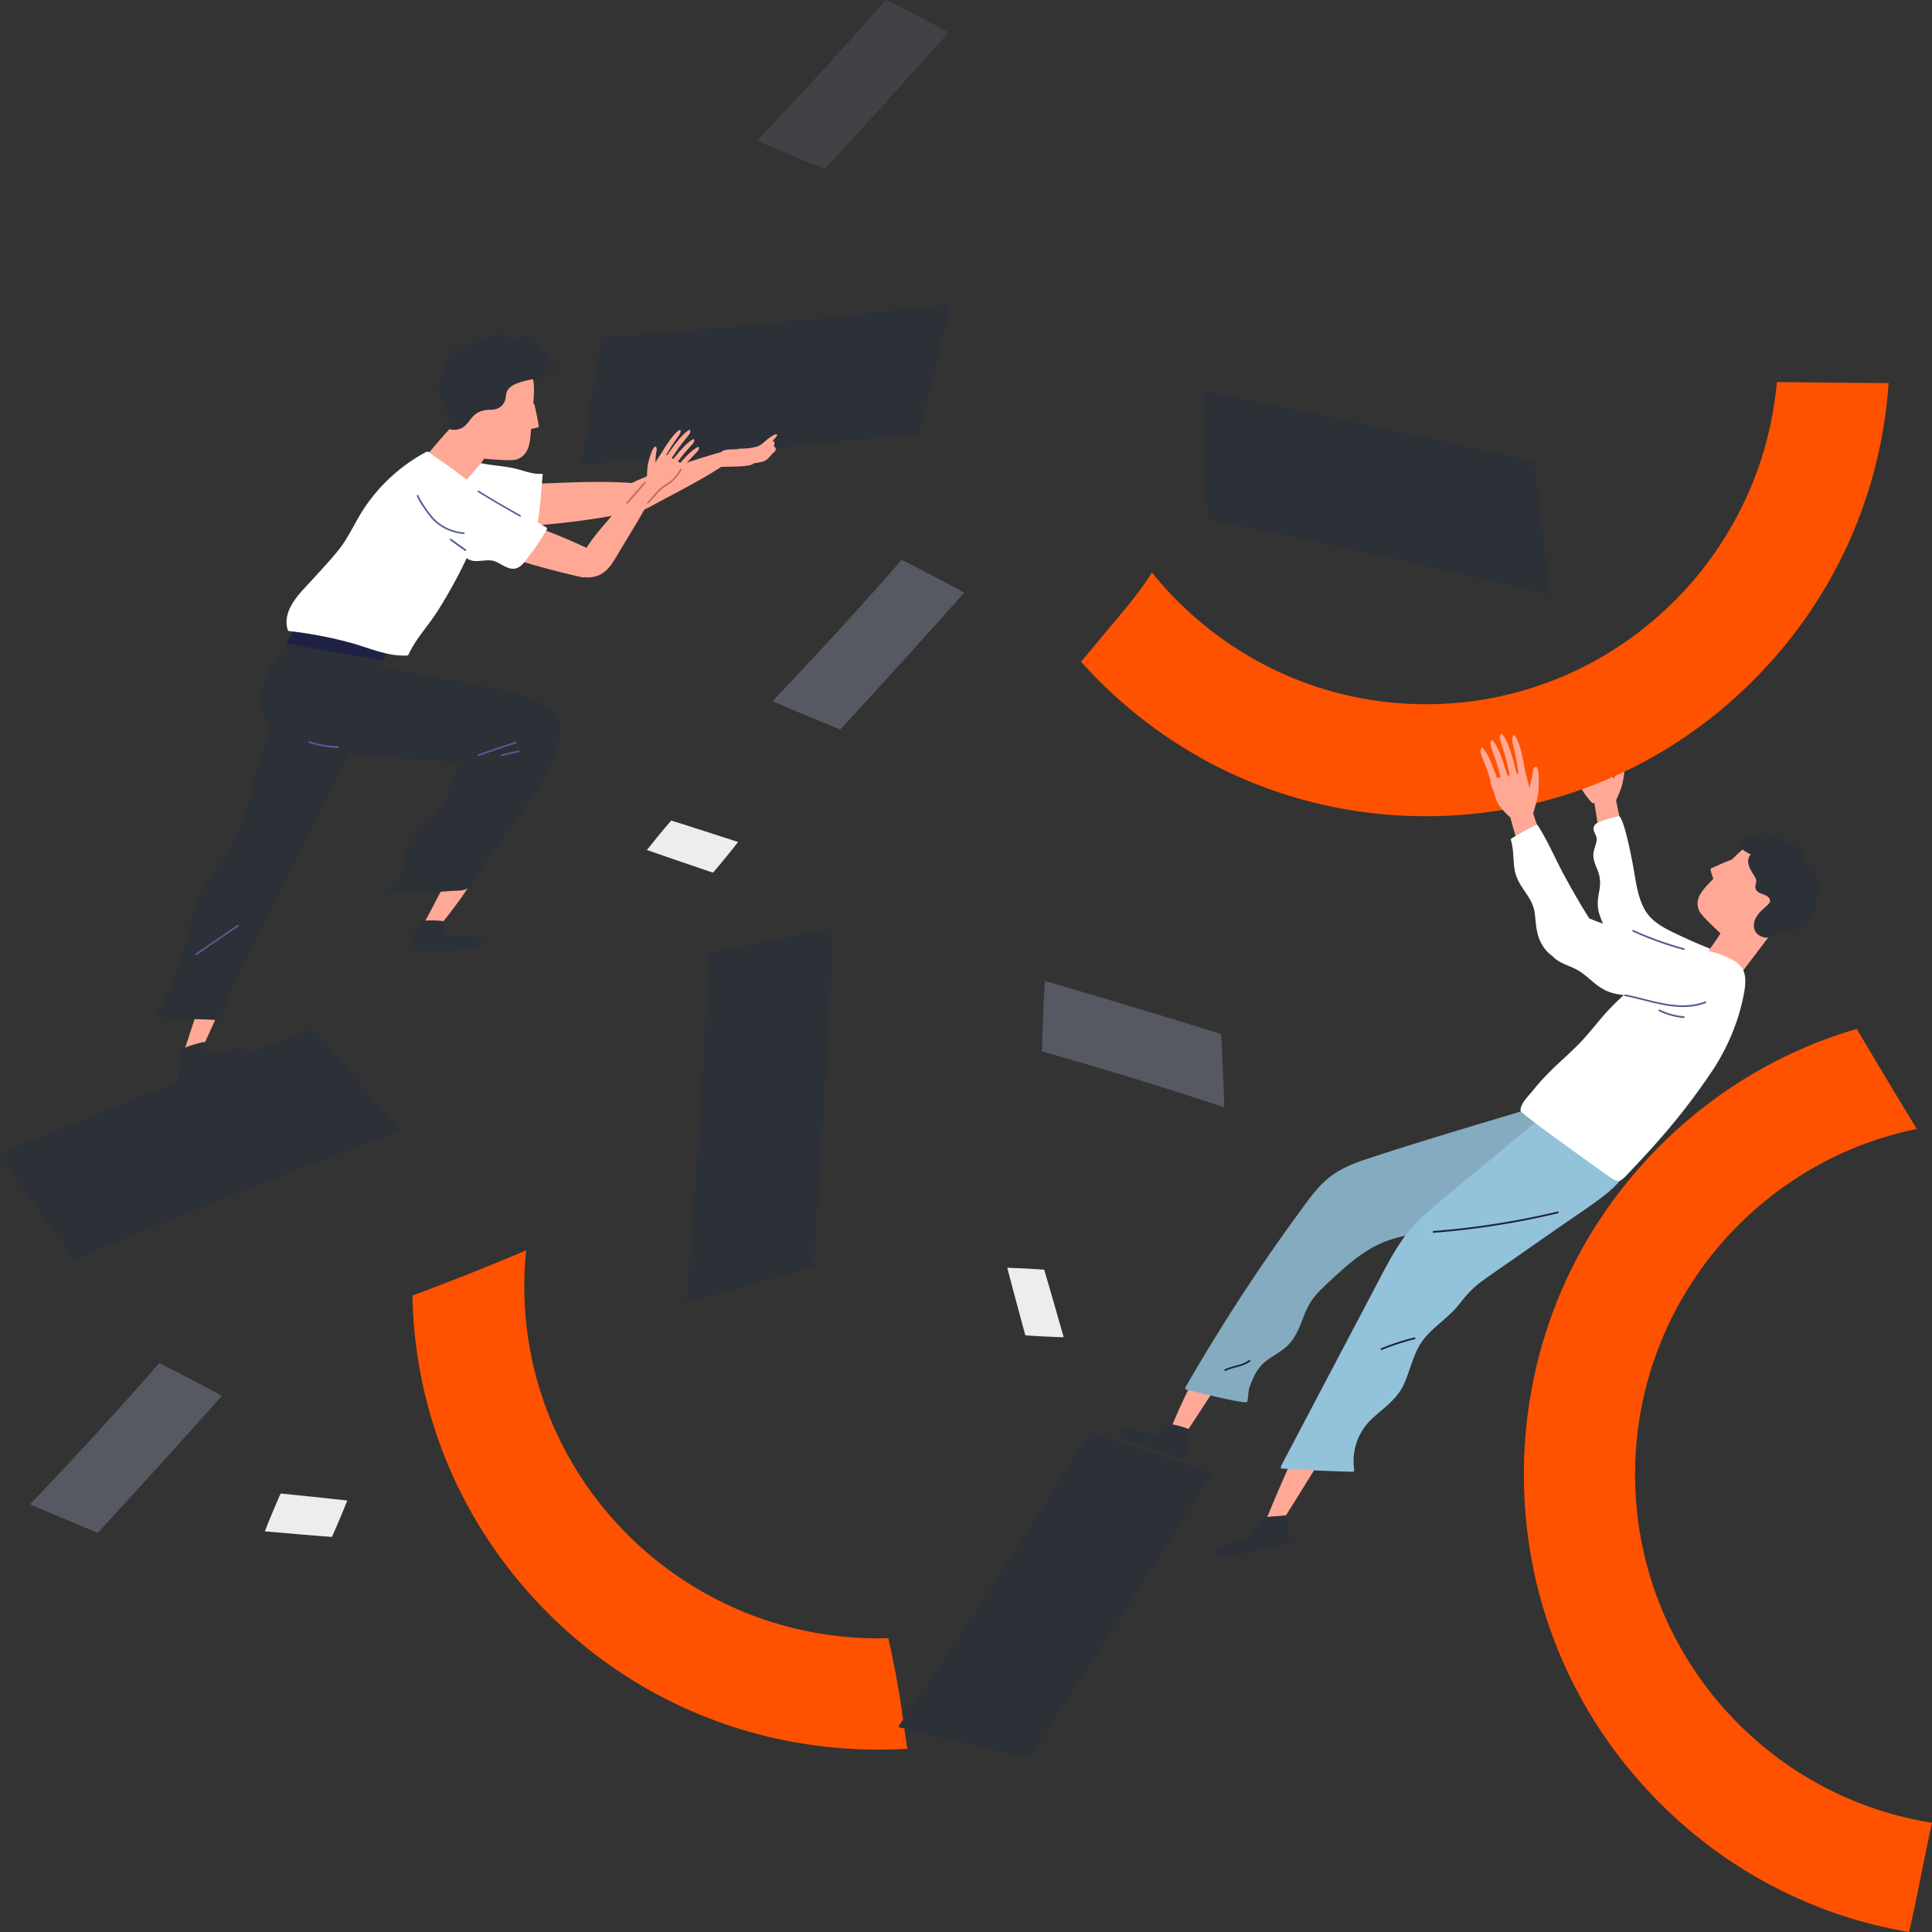 <svg xmlns="http://www.w3.org/2000/svg" xmlns:xlink="http://www.w3.org/1999/xlink" width="445" height="445" viewBox="0 0 445 445">
    <rect x="0" y="0" width="445" height="445" fill="#333333" stroke="none"/>
    <defs>
        <path id="prefix__a" d="M0.419 0.996L44.383 0.996 44.383 39.892 0.419 39.892z"/>
    </defs>
    <g fill="none" fill-rule="evenodd">
        <path fill="#FFA896" d="M363.41 179.293c.175.852.355 1.704.54 2.556.167.783 1.606 2.98 2.79 4.099.338.322 2.697-.944 5.107-1.046a.163.163 0 00.153-.166c-.208-2.887-.393-5.867-.958-8.708-.009-.037-.231.046-.25.027a.153.153 0 00-.124-.055c-1.777.083-2.864.272-4.636.456-.819.083-1.707.106-2.512.295-.287.073-.453.142-.504.451-.097.608.273 1.492.393 2.09" transform="translate(0 -1)"/>
        <path fill="#FFA896" d="M372.638 177.839c-.335 1.01-.75 2-1.16 2.988-.335.814-.725 1.597-.685 2.482.045.877.325 1.727.74 2.523a.175.175 0 00.14.08c.045.099.235.134.295 0 .73-1.614 1.505-3.184 1.83-4.91.17-.918.365-2.103.395-3.029.02-.653.08-1.297-.285-1.892a.18.18 0 00-.21-.071c-.815.246-.85 1.194-1.06 1.829" transform="translate(0 -1)"/>
        <path fill="#EB8773" d="M369.352 169.047c.13 1.272.3 2.53.395 3.807.095 1.343.08 2.687.155 4.031.06 1.095.61 1.305 1.45 1.841 0 .048.005.1.005.148.005.196.32.149.315-.043v-.067c.05-.052.06-.138-.01-.196-.045-1.97-.1-3.945-.315-5.91-.205-1.837-.43-3.898-1.305-5.562a.167.167 0 00-.21-.086c-.715.282-.54 1.454-.48 2.037M365.965 169.116c.245 1.272.53 2.534.735 3.815.22 1.35.325 2.713.525 4.062.16 1.107.725 1.272 1.61 1.743.01.048.015.097.02.15.025.194.33.121.31-.078-.005-.019-.005-.043-.01-.063a.142.142 0 00-.02-.199c-.23-1.99-.46-3.98-.855-5.945-.365-1.84-.775-3.902-1.8-5.518a.175.175 0 00-.22-.068c-.69.35-.405 1.514-.295 2.101M363.816 169.964c.29 1.17.62 2.328.87 3.503.27 1.242.425 2.494.67 3.736.2 1.014.77 1.153 1.675 1.557.01.049.015.09.02.134.03.184.34.108.305-.072 0-.022 0-.04-.005-.062.04-.059.04-.13-.03-.18-.3-1.83-.605-3.664-1.065-5.472-.435-1.687-.915-3.58-2-5.037a.18.18 0 00-.22-.054c-.675.34-.35 1.408-.22 1.947M361.694 171.988c.325 1.171.695 2.328.985 3.499.31 1.248.505 2.504.79 3.752.235 1.013.81 1.135 1.725 1.523l.03.136c.035.185.335.095.3-.086a.241.241 0 00-.01-.059.128.128 0 00-.035-.185c-.355-1.835-.725-3.67-1.245-5.474-.49-1.695-1.035-3.58-2.165-5.027a.183.183 0 00-.22-.05c-.665.366-.305 1.433-.155 1.971" transform="translate(0 -1)"/>
        <path fill="#FFA896" d="M375.998 202.487c-.845-6.566-3.233-12.785-4.104-19.347-.014-.103-.138-.155-.223-.136-1.511.442-3.028.88-4.544 1.322-.182.047-.15.296-.017.357a.211.211 0 00-.04.16c.693 4.384 1.342 8.777 2.24 13.124a85.49 85.49 0 001.12 4.802c.08.297.108.89.348 1.101.32.282.889.028 1.245-.047.475-.094 1.218-.094 1.73-.343l2.12-.762c.098-.038.138-.127.125-.23" transform="translate(0 -1)"/>
        <path fill="#FFF" d="M400.865 226.628c-.233-.042-.466-.084-.694-.127.372-1.149.75-2.51.251-3.678-.55-1.3-2.072-1.616-3.26-2.054a125.322 125.322 0 01-10.603-4.45c-3.208-1.527-6.366-2.987-8.023-6.35-1.463-2.967-1.798-6.377-2.394-9.594-.4-2.166-1.937-10.046-3.04-11.219-.015-.084-.08-.155-.173-.155-.075-.033-3.437.787-4.862 1.465-.884.419-1.23 1.107-.894 2.049.196.546.526.989.582 1.592.038.47-.084.946-.21 1.398-.19.702-.465 1.39-.53 2.12-.121 1.403.521 2.684 1.01 3.956.69 1.762.606 3.292.252 5.12-.307 1.578-.405 3.047.042 4.616.451 1.587 1.243 3.052 1.793 4.606.419 1.182.703 2.392.875 3.631a26.598 26.598 0 01-1.406-.914c-.2-.14-.387.194-.191.33.545.377 1.099.73 1.662 1.074.056.49.093.99.112 1.488.01.245.387.245.377 0a18.789 18.789 0 00-.088-1.257 29.195 29.195 0 004.754 2.223c2.669.96 5.449 1.582 8.15 2.444 2.496.796 4.973 1.908 7.627 1.983 1.397.047 2.734-.334 4.122-.41 1.569-.098 3.12.194 4.661.48.233.048.335-.32.098-.367" transform="translate(0 -1)"/>
        <path fill="#FF5200" d="M429.143 89.201c-6.56-.056-13.12-.121-19.686-.201h-.191c-3.698 41.54-38.534 74.21-80.825 74.21-25.469 0-48.233-11.852-63.121-30.356-.303.51-.602 1.002-.91 1.461-2.736 4.095-6.061 7.88-9.2 11.67-2.06 2.488-4.14 4.961-6.21 7.444a112.183 112.183 0 003.907 4.137C273.083 177.836 299.91 189 328.441 189c28.531 0 55.361-11.164 75.537-31.434 18.39-18.482 29.245-42.51 31.022-68.327-1.954-.014-3.903-.024-5.857-.038M207.341 392.52c-.646-4.14-1.447-8.285-2.333-12.383a124.7 124.7 0 00-.398-1.807 78.293 78.293 0 01-4.437.005c-44.952-1.173-80.56-38.479-79.375-83.15a81.41 81.41 0 01.398-6.185c-.61.251-1.214.512-1.823.768-5.838 2.44-11.694 4.834-17.612 7.079-2.226.842-4.48 1.741-6.761 2.56.497 26.68 10.847 51.849 29.448 71.333 19.73 20.676 46.385 32.476 75.045 33.221 3.186.089 6.358.023 9.507-.168-.614-3.758-1.078-7.553-1.659-11.274M442.2 434.342c.911-4.507 1.818-9.018 2.8-13.51-38.69-6.08-68.388-39.733-68.388-80.218 0-39.247 27.92-72.08 64.894-79.578-4.685-7.636-9.259-15.343-13.85-23.036-16.996 4.959-32.573 14.145-45.437 27.044C362.087 285.23 351 312.068 351 340.614c0 28.551 11.087 55.39 31.219 75.576 15.85 15.899 35.815 26.162 57.486 29.81.922-3.863 1.708-7.758 2.494-11.658" transform="translate(0 -1)"/>
        <path fill="#2C3037" d="M192 215.295c.009-.215-.198-.322-.382-.29a717.751 717.751 0 00-28.234 5.469c-.189.042-.203.457-.207.611a1722.167 1722.167 0 01-3.71 61.814c-.422 5.398-.965 12.9-1.467 17.878.041.15.17.262.354.21 9.488-2.64 18.958-5.332 28.414-8.08.373.046.626-.327.649-.822a4440.704 4440.704 0 003.589-58.03c.345-6.247.676-12.503.994-18.76" transform="translate(0 -1)"/>
        <path fill="#8B92AB" d="M240.874 227.006c-.112-.033-.197.07-.201.169a400.752 400.752 0 00-.673 15.891c0 .108.215.164.299.192a921.821 921.821 0 0132.264 9.72c2.807.9 6.708 2.132 9.283 3.022.084 0 .158-.056.154-.164a1591.44 1591.44 0 00-.687-16.308c.065-.197-.093-.38-.355-.455a2367.79 2367.79 0 00-40.084-12.067" opacity=".396" transform="translate(0 -1)"/>
        <path fill="#EDEDED" d="M232 293c-.022 0 2.773 10.496 4.154 15.54.027.1 7.794.483 8.846.459.009-.029-4.439-15.536-4.493-15.536-2.163-.21-7.82-.458-8.507-.463M149 196.78c-.014.022 10.247 3.551 15.203 5.22.1.032 5.171-6.179 5.797-7.059-.014-.023-15.366-4.982-15.404-4.94-1.494 1.677-5.171 6.214-5.596 6.778M80 346.618c.01-.024-10.345-1.126-15.331-1.618-.105-.01-3.304 7.654-3.669 8.716.018.02 15.432 1.336 15.45 1.282.984-2.096 3.29-7.687 3.55-8.38" transform="translate(0 -1)"/>
        <path fill="#8B92AB" d="M50.962 322.658c.08-.094.023-.211-.066-.258a396.553 396.553 0 00-14.13-7.392c-.095-.047-.24.13-.302.192a918.416 918.416 0 01-22.706 25.059c-2.027 2.157-4.826 5.16-6.745 7.112-.028.08-.014.168.085.21a1513.873 1513.873 0 0015.1 6.34c.15.15.38.075.559-.126 7.173-7.786 14.3-15.613 21.37-23.488 2.281-2.545 4.563-5.095 6.835-7.65M221.962 137.658c.08-.094.023-.211-.066-.258a404.809 404.809 0 00-14.13-7.392c-.1-.047-.245.13-.302.192a918.588 918.588 0 01-22.71 25.059c-2.023 2.157-4.822 5.16-6.741 7.112-.028.08-.014.168.085.21 5.019 2.143 10.057 4.253 15.1 6.34.145.15.38.075.559-.126 7.173-7.781 14.3-15.613 21.37-23.488 2.281-2.545 4.563-5.095 6.835-7.65" opacity=".396" transform="translate(0 -1)"/>
        <g transform="translate(0 -1) translate(174)">
            <mask id="prefix__b" fill="#fff">
                <use xlink:href="#prefix__a"/>
            </mask>
            <path fill="#8B92AB" d="M44.344 8.629c.08-.089.024-.206-.065-.257a412.78 412.78 0 00-14.12-7.369c-.098-.046-.244.126-.3.192a915.836 915.836 0 01-22.692 24.99c-2.02 2.151-4.817 5.152-6.735 7.098-.028.074-.014.168.085.21a1371.284 1371.284 0 0015.087 6.318c.146.15.38.08.56-.12a2404.902 2404.902 0 0028.18-31.062" mask="url(#prefix__b)" opacity=".396"/>
        </g>
        <path fill="#2C3037" d="M278.958 340.67c.112-.177-.018-.378-.191-.444a739.685 739.685 0 00-27.704-9.22c-.186-.06-.401.3-.486.43a1694.133 1694.133 0 01-33.521 52.186c-3.014 4.51-7.164 10.794-10.048 14.901-.032.145.028.309.215.355a2695.877 2695.877 0 0029.134 7.028c.308.224.71.028.976-.392a4448.956 4448.956 0 0031.568-48.938c3.36-5.294 6.716-10.593 10.057-15.906M.167 266.592c-.196.08-.205.32-.103.476a738.12 738.12 0 0016.99 23.867c.12.156.501-.01.645-.07a1677.124 1677.124 0 0157.415-22.916c5.059-1.913 12.065-4.602 16.78-6.265.106-.094.158-.268.032-.42a2745.41 2745.41 0 00-19.42-22.91c-.126-.367-.563-.443-1.018-.254a4287.227 4287.227 0 00-53.951 21.413 4199.56 4199.56 0 00-17.37 7.08M277.346 91.006c-.21-.042-.35.154-.346.336.182 9.665.55 19.544 1.12 29.19.01.196.42.271.575.304 20.267 3.97 40.465 8.3 60.579 13.003 5.274 1.234 12.612 2.908 17.467 4.161.149-.019.28-.136.256-.327a2767.426 2767.426 0 00-3.673-29.756c.098-.369-.224-.673-.71-.776a4458.444 4458.444 0 00-56.859-12.32 6117.563 6117.563 0 00-18.41-3.815M153.05 106.412a4395.086 4395.086 0 0057.95-5.42c.495-.041.855-.302.799-.683a2674.35 2674.35 0 007.192-28.96c.042-.186-.074-.312-.22-.349-4.969.656-12.455 1.438-17.845 2.033a1693.312 1693.312 0 01-61.73 5.657c-.158.014-.574.037-.607.233a735.24 735.24 0 00-4.586 28.704c-.023.181.093.39.304.372 6.249-.517 12.498-1.042 18.742-1.587" transform="translate(0 -1)"/>
        <path fill="#FFA896" d="M276.18 317.006c-1.306.681-7.387 14.653-7.175 14.987.406.635 1.034 1.56 1.68 1.951.113.066.26.085.368-.005.722-.625 6.453-9.566 7.83-11.63a.28.28 0 00.053-.193.293.293 0 00.047-.282 18.27 18.27 0 00-2.274-4.41c-.066-.103-.42-.475-.528-.418" transform="translate(0 -1)"/>
        <path fill="#2C3037" d="M258 332.09c-.066.267 14.66 4.886 14.66 4.886.413.14.427-.385.442-.449.407-2.021 1.057-4.705.863-6.192-.02-.159-.114-.159-.337-.231-1.536-.617-2.376-.789-4.011-1.102-.076-.013-.138.032-.2.1-.611.68-1.161 1.156-1.834 2.104-.342.485-.503.453-1.086.39-.351-.041-6.62-1.623-7.283-1.691-.251-.028-.375-.019-.55.163-.327.335-.555 1.59-.664 2.021" transform="translate(0 -1)"/>
        <path fill="#FFA896" d="M298.52 335.266c-1.009 1.764-7.716 17.306-7.516 17.644.388.663.98 1.612 1.61 2.026.108.072.253.096.36.005.733-.615 9.607-15.299 11.026-17.358.046-.062-4.77-3.557-5.48-2.317" transform="translate(0 -1)"/>
        <path fill="#2C3037" d="M280.525 359.985c.084.276 15.994-3.349 15.994-3.349.424-.09.461-.722.466-.798.12-2.526-.503-3.842-.866-5.742-.028-.162-.176-.08-.404-.033-1.62.237-3.513.118-5.053.684-.07.028-1.228 1.919-2.447 3.553-.367.489-.288.612-.81.85-.316.147-6.424 1.966-7.02 2.246-.223.11-.32.176-.372.433-.098.47.377 1.714.512 2.156" transform="translate(0 -1)"/>
        <path fill="#84ABC0" d="M371.913 257.188c-.005-.19-.168-.39-.377-.372a25.044 25.044 0 01-11.58-1.943l.42-.125c.46-.145.264-.87-.2-.73-15.163 4.653-30.46 9-45.515 13.987-2.964.985-5.913 2.175-8.393 4.114-2.605 2.036-4.545 4.764-6.485 7.41a439.073 439.073 0 00-13.06 18.784 450.952 450.952 0 00-13.673 22.224c-.12.204-.014.492.223.553 2.396.58 4.788 1.153 7.188 1.715 1.391.326 6.332 1.409 6.71 1.158.376-.247.25-2.432.664-3.542.94-2.539 1.899-4.612 4.16-6.23 1.372-.976 2.87-1.775 4.15-2.877 1.474-1.273 2.414-2.924 3.177-4.695.763-1.757 1.335-3.612 2.298-5.271 1.289-2.227 3.266-3.951 5.127-5.685 3.313-3.082 6.765-6.15 10.9-8.084 4.323-2.017 9.129-2.51 13.781-3.286a146.995 146.995 0 0028.756-7.842c3.639-1.408 7.444-3.1 9.635-6.498 2.415-3.742 2.27-8.498 2.094-12.765" transform="translate(0 -1)"/>
        <path fill="#93C2DB" d="M373.635 259.761c-2.209-1.12-5.063-1.52-7.444-2.199-2.26-.641-4.52-1.287-6.785-1.929.8-.67 1.605-1.339 2.405-2.004.374-.316-.169-.846-.538-.534l-2.747 2.296c-.262-.06-.426.15-.435.363l-13.831 11.553c-5.521 4.607-11.202 9.084-16.555 13.887-4.927 4.426-7.64 10.014-10.677 15.77l-10.294 19.544c-3.898 7.401-7.79 14.798-11.688 22.195-.103.19-.033.54.224.558 6.242.353 10.285.6 16.279.739.266.005.402-.228.365-.479-.66-4.477.935-8.903 4.304-11.943 2.845-2.571 5.671-4.375 7.267-8.006 1.563-3.557 2.199-7.527 4.796-10.558 2.363-2.757 5.521-4.668 7.762-7.546 1.591-2.04 3.112-3.78 5.208-5.318 1.83-1.344 3.72-2.613 5.582-3.915 3.987-2.775 7.969-5.555 11.95-8.335 3.627-2.525 7.37-4.933 10.856-7.648 2.569-2.009 4.913-4.422 5.853-7.61.763-2.586 1.025-7.42-1.857-8.88" transform="translate(0 -1)"/>
        <path fill="#FFA896" d="M400.377 197.538c-2.468 2.313-4.747 4.853-7.083 7.286-1.659 1.736-3.031 3.708-1.852 6.1.574 1.163 4.836 5.047 4.836 5.051-1.1 1.949-5.066 6.968-4.91 7.56.117.461 9.023 2.465 9.023 2.465s8.647-11.354 9.883-12.998c1.086-1.436 1.885-3.219 2.388-4.936 1.142-3.902-.8-7.592-2.984-10.76-.024-.045-.062-.06-.1-.073-.615-.85-1.362-1.607-2.382-1.967-2.528-.891-5.048.61-6.82 2.272" transform="translate(0 -1)"/>
        <path fill="#FFA896" d="M394.062 201.07c-.275.145.431 1.88.767 2.863.026.075.112.084.163.042 1.012-.842 2.024-1.698 2.962-2.63.444-.434 1.408-1.393.879-2.09.034-.014.069-.028.103-.038.13-.047.043-.257-.086-.21-1.658.608-4.301 1.796-4.788 2.063M353.102 188.21c.051-.01.099-.038.118-.1.495-1.759 1.047-3.48 1.151-5.31.057-.971.1-2.228.02-3.195-.053-.685-.072-1.36-.482-1.942-.052-.075-.128-.098-.208-.06-.732.342-.656 1.336-.784 2.016-.179.971-.415 1.928-.656 2.886a42.674 42.674 0 00-.934-3.594h-.005a52.202 52.202 0 00-.58-3.2c-.388-1.768-.817-3.752-1.822-5.291a.154.154 0 00-.203-.061c-.642.352-.354 1.473-.236 2.036.26 1.224.557 2.435.783 3.668.184 1.023.302 2.055.453 3.073-.127.028-.25.052-.373.08-.316-1.356-.651-2.707-1.066-4.035-.543-1.73-1.143-3.673-2.276-5.113-.056-.07-.141-.09-.212-.042-.614.399-.222 1.492-.057 2.045.364 1.196.77 2.379 1.096 3.589.354 1.28.594 2.575.925 3.851.004.02.01.033.014.052l-.548.131a51.61 51.61 0 00-.963-3.115c-.6-1.707-1.27-3.621-2.454-5.029a.161.161 0 00-.212-.032c-.595.422-.166 1.5.018 2.045.406 1.187.845 2.355 1.223 3.551.297.967.538 1.942.798 2.914-.279.056-.557.107-.836.173a42.257 42.257 0 00-.694-1.966c-.651-1.688-1.378-3.588-2.6-4.963-.057-.056-.147-.07-.213-.019-.585.437-.127 1.502.076 2.041.439 1.173.92 2.327 1.326 3.514.236.69.444 1.384.647 2.078-.005.038-.015.061-.02.103-.032.624.444 1.478.633 2.07.274.843.553 1.688.831 2.528.25.736 1.789 2.622 3.082 3.673 1.133 4.006 2.242 8.022 3.573 11.967.354 1.037.723 2.074 1.11 3.101.193.511.396 1.018.599 1.53.118.286.212.867.49 1.05.37.249.94-.075 1.308-.187.491-.15 1.275-.235 1.79-.54l2.152-.999c.103-.047.132-.14.108-.249-1.449-5.746-4.158-11.071-5.89-16.724" transform="translate(0 -1)"/>
        <path fill="#FFF" d="M401.346 224.12c-1.235-2.112-5.242-3.523-8.114-4.118-6.68-1.383-13.935-3.012-20.448-5.069a104.787 104.787 0 01-5.265-1.806c-.509-.19-.971-.437-1.443-.544a185.63 185.63 0 01-5.959-10.277c-1.975-3.687-3.622-7.596-5.87-11.124-.116-.182-.324-.228-.514-.135a59.614 59.614 0 00-5.547 3.067.38.38 0 00-.17.428c.878 2.774.254 5.832 1.35 8.555 1.23 3.053 3.733 4.868 4.145 8.327.282 2.373.32 4.645 1.471 6.804.648 1.22 1.518 2.244 2.595 2.988 1.513 1.676 3.683 2.081 5.617 3.133 2.294 1.243 3.964 3.374 6.268 4.598 1.444.764 2.98 1.085 4.552 1.238a53.495 53.495 0 00-4.02 3.994c-1.836 2.034-3.493 4.217-5.343 6.237-1.864 2.038-3.942 3.872-5.954 5.757-2.017 1.895-3.937 3.873-5.658 6.046-.916 1.155-2.97 3.063-2.803 4.66.064.632 17.533 13.101 20.133 14.945 1.8 1.275 2.461 1.768 3.992.167 7.823-8.187 13.44-14.596 19.824-24.04 3.349-4.961 5.958-10.844 7.226-16.76.453-2.127 1.091-5.083-.065-7.07" transform="translate(0 -1)"/>
        <path fill="#1F2144" d="M358.766 280.057a184.703 184.703 0 01-28.586 4.48c-.24.02-.24.425 0 .41a185.36 185.36 0 0028.683-4.5c.24-.055.138-.445-.097-.39M325.754 309.051a58.677 58.677 0 00-7.622 2.5c-.233.095-.131.485.102.39a58.744 58.744 0 017.627-2.5c.243-.065.141-.455-.107-.39M287.734 314.257c-1.686 1.26-3.808 1.255-5.638 2.15-.215.105-.031.455.184.35 1.835-.9 3.938-.885 5.638-2.15.193-.145.01-.49-.184-.35" transform="translate(0 -1)"/>
        <path fill="#545B94" d="M392.869 232.055c.23-.09.132-.48-.099-.39-6.12 2.285-12.306-.41-18.422-1.62-.117.11-.23.225-.348.335 6.266 1.17 12.584 4.02 18.869 1.675M387.824 235.071a15.356 15.356 0 01-5.547-1.53c-.212-.1-.397.245-.18.355a15.971 15.971 0 005.727 1.58c.235.02.235-.385 0-.405M387.87 219.409a78.373 78.373 0 01-11.654-4.2c-.215-.095-.31.295-.094.39a78.19 78.19 0 0011.653 4.2c.225.065.324-.325.095-.39" transform="translate(0 -1)"/>
        <path fill="#2C3037" d="M418.384 202.786c-.444-.874-1.09-1.438-1.787-2.113-.975-.943-.918-2.08-1.468-3.213-.808-1.674-2.69-2.335-4.378-2.88-.067-.024-.12-.015-.163.013-.86-.763-1.998-1.285-3.188-1.489a6.428 6.428 0 00-2.04-.041c-.828.134-1.545.642-2.367.74-.568.06-1.156-.125-1.61.323-.311.305-.345.684-.273 1.082.005.019.014.032.02.046-.622 1.184 1.146 2.09 2.14 2.539-1.366 1.627-.162 3.417.804 4.96.229.37.449.768.449 1.217 0 .388-.182.763-.206 1.151-.024.342.048.648.244.934.617.911 1.888.832 2.662 1.521 1.09.967.063 1.739-.62 2.358-.488.449-.986.888-1.416 1.392-.602.703-1.07 1.512-1.185 2.432-.23 1.891 1.042 3.052 2.906 3.241.067.005.12-.018.148-.05 1.214-.042 2.228-1.045 3.413-1.462 1.654-.577 3.585.065 5.014-1.155 1.587-1.36 3.403-4.079 2.782-6.215a5.61 5.61 0 00.12-5.33" transform="translate(0 -1)"/>
        <path fill="#FFA896" d="M146.993 112.4c-7.496-.778-16.302-.226-23.83.025-.24.01-.203.392.037.382.24-.005.48-.01.721-.02-.8 2.95.217 6.045-.584 8.99-.033.13.094.232.202.222a171.199 171.199 0 0018.29-2.345c.594-.106 1.183-.222 1.777-.334.433-.087 1.008-.116 1.38-.386.551-.407.537-1.306.617-1.925a41.04 41.04 0 00.274-3.568c.004-.102 1.225-1.026 1.116-1.04M158.91 100.05a.11.11 0 00-.156-.03c-1.2.712-2.171 1.922-3.035 3.007-.922 1.155-1.757 2.384-2.586 3.613-.064.01-.088.07-.083.125-.01.015-.02.025-.03.035-.078.124.088.278.171.154l.059-.09c.717-.005 1.132.08 1.61-.592.595-.821 1.127-1.677 1.732-2.489.571-.771 1.186-1.503 1.777-2.254.273-.344.853-1.016.541-1.479" transform="translate(0 -1)"/>
        <path fill="#FFF" d="M124.808 110.13c-2.358.165-4.495-.902-6.768-1.344-2.31-.45-4.672-.593-6.983-1.048a58.926 58.926 0 01-6.795-1.78c-1.993-.65-4.05-1.366-6.132-.678-.229.076-.13.446.103.37.108-.038.215-.062.323-.09-.272.555-.047 1.57.103 2.007.416 1.243 1.38 2.159 2.296 3.032 2.296 2.182 4.607 4.403 7.352 6.002 2.923 1.703 6.062 3.155 9.162 4.488 1.422.607 2.867 1.167 4.35 1.623 1.127.35 1.595.612 1.861-.66.79-3.829.931-7.852 1.32-11.733.009-.095-.094-.2-.192-.19" transform="translate(0 -1)"/>
        <path fill="#FFA896" d="M160.93 103.98a.117.117 0 00-.154-.042c-1.214.594-2.237 1.674-3.146 2.636-.32.332-.621.688-.923 1.033a17.357 17.357 0 00-.573-.313c.43-.56.85-1.126 1.31-1.673.583-.706 1.21-1.365 1.812-2.057.277-.313.87-.925.578-1.37a.116.116 0 00-.153-.037c-1.195.631-2.185 1.734-3.07 2.72a37.67 37.67 0 00-1.52 1.838c-.569-.332-1.056-.622-1.625-.926.41-.687.803-1.388 1.243-2.066.492-.766 1.033-1.5 1.544-2.253.24-.346.75-1.024.402-1.43a.114.114 0 00-.153-.019c-1.11.767-1.956 1.982-2.711 3.071a40.236 40.236 0 00-1.42 2.23 29.448 29.448 0 00-1.434 2.239c.043-.715.09-1.426.181-2.132.067-.5.344-1.168-.095-1.561-.048-.047-.106-.047-.153-.01-.421.314-.589.777-.78 1.235-.272.65-.52 1.524-.703 2.21-.34 1.281-.34 2.595-.387 3.913-.005.103.13.136.191.075a.106.106 0 00.11-.014c.039-.028.072-.066.106-.094 1.367.776 1.64 1.81 1.965 1.814 1.334.037 2.777-.267 3.136-.739.387-.523 1.573-2.033 1.956-2.556a.142.142 0 01.023-.033 1.13 1.13 0 00.1-.108c.632-.734 1.206-1.505 1.846-2.225.608-.687 1.253-1.332 1.88-2.005.286-.304.894-.897.616-1.35M120.167 84.493c-.953-.512-2.024-.554-3.075-.442a.212.212 0 00-.127-.028c-3.85.527-7.939 1.585-10.136 5.093-.962 1.543-1.779 3.348-2.145 5.13-.418 2.042-.498 3.937-1.343 5.823-.08-.01-5.882 6.461-8.154 10.073-.442.705-.104 2.61 1.042 3 1.939.658 3.957 1.049 5.887 1.782.845.32 1.676.673 2.507 1.035.427.188-1.348-.315-.916-.541.55-.282 6.709-7.035 7.812-8.77 0-.005 6.023.587 7.286.225 2.6-.743 3.183-3.103 3.39-5.525.286-3.4.69-6.82.798-10.233.08-2.45-.465-5.347-2.826-6.622" transform="translate(0 -1)"/>
        <path fill="#FFA896" d="M123.057 94.084c-.035-.131-.28-.1-.245.035.01.035.02.066.03.106-.955-.114-1.24 1.196-1.365 1.788-.27 1.271-.435 2.573-.585 3.862-.005.065.06.14.145.122 1.09-.192 3.105-.438 3.07-.745-.06-.552-.595-3.432-1.05-5.168M108.764 202.144a17.128 17.128 0 00-4.874.063.278.278 0 00-.221.172.288.288 0 00-.143.14 4620.55 4620.55 0 00-3.498 6.668c-.536 1.025-1.076 2.046-1.612 3.076-.448.857-1.201 1.878-1.409 2.826-.032.14.05.264.162.33.633.394 1.723.518 2.462.58.384.03.864-1.207 1.238-1.408.578-.316 5.156-6.372 6.241-8.087.767-1.207 1.9-2.592 1.89-4.086 0-.13-.116-.26-.236-.274M50.696 231c-1.53.088-2.988.37-4.44.865a.262.262 0 00-.173.194.255.255 0 00-.114.148c-.713 2.182-1.426 4.369-2.139 6.56-.327 1.003-.658 2.016-.985 3.024-.277.846-.804 1.881-.845 2.769-.004.13.091.222.2.268.645.245 1.657.176 2.343.11.359-.036.613-.008.922-.253.481-.375.69-1.313.935-1.845.391-.855.782-1.715 1.177-2.566.772-1.692 1.575-3.38 2.293-5.094.513-1.207 1.33-2.635 1.085-3.976-.018-.111-.15-.213-.259-.203" transform="translate(0 -1)"/>
        <path fill="#2C3037" d="M127.781 165.427c-3.71-4.22-12.088-5.537-18.726-6.794l-21.776-4.118c.644-1.285 1.287-2.565 1.93-3.854.41-.807.975-1.656 1.133-2.565.308-1.748-1.02-2.453-2.513-2.815-5.584-1.364-11.458-1.943-17.202-2.17-.14-.126-.368-.163-.531-.014-.238.013-.34.227-.308.422-1.92 2.8-3.864 5.579-5.734 8.412-1.706 2.574-3.296 5.315-3.86 8.38-1.007 5.548 1.986 10.12 7.049 12.31 2.657 1.15 5.557 1.553 8.424 1.803 3.617.325 7.244.538 10.862.793l20.279 1.457c-1.408.96-2.308 2.578-2.858 4.28-.61 1.893-.923 3.873-1.949 5.607-.876 1.475-2.14 2.686-3.375 3.864-1.902 1.804-4.037 3.659-4.895 6.223-.62 1.86-.293 3.836-1.277 5.598-.918 1.67-2.462 2.917-3.911 4.11-.252.208-.042.653.27.644 3.417-.12 6.83-.27 10.242-.464 1.706-.097 3.413-.209 5.119-.33 1.002-.069 2.33 0 3.277-.458.923-.446 1.338-1.29 1.855-2.134a94.182 94.182 0 012.434-3.76c1.618-2.394 3.333-4.722 5.04-7.05 3.449-4.717 6.922-9.475 9.523-14.72 1.856-3.743 4.154-8.937 1.478-12.657" transform="translate(0 -1)"/>
        <path fill="#1F2144" d="M89.827 149.877c-1.784-.085-4.066-.805-5.797-1.214-1.75-.415-3.51-.796-5.276-1.154a170.997 170.997 0 00-10.36-1.737c.113-.17.222-.344.34-.518.124-.183-.175-.362-.298-.174-.152.217-.29.438-.432.66a.202.202 0 00-.128.197c-.64.98-1.262 1.972-1.855 2.98-.052.094-.005.23.105.254 4.412 1.055 19.507 3.46 21.732 3.818.517.085.627-.334.812-.63a68.468 68.468 0 001.309-2.223.176.176 0 00-.152-.259" transform="translate(0 -1)"/>
        <path fill="#FFF" d="M111.86 116.553c-.354-1.475-1.42-2.616-2.538-3.565-3.307-2.795-6.908-5.304-10.485-7.733-.065-.042-.126-.037-.177-.005-.028-.023-.056-.047-.084-.056-.01-.122-.14-.249-.284-.169a39.741 39.741 0 00-14.365 12.966c-2.1 3.143-3.55 6.69-5.92 9.654-2.24 2.79-5.92 6.685-8.324 9.32-2.221 2.434-4.555 5.77-3.358 9.237.028.084.093.126.182.14a95.017 95.017 0 0114.132 2.674c4.304 1.155 8.705 3.279 13.247 2.95.06-.005.13-.033.158-.09 1.486-3.302 3.931-5.99 5.957-8.94 2.124-3.1 4.868-7.995 6.522-11.373 1.64-3.335 3.237-6.732 4.625-10.185.61-1.508 1.104-3.19.712-4.825" transform="translate(0 -1)"/>
        <path fill="#2C3037" d="M82.822 155.22c-3.982-.533-7.964-1.07-11.946-1.603a.316.316 0 00-.251.066c.018-.028.032-.061.05-.09.229-.424-.403-.84-.631-.415-2.737 5.172-5.33 10.419-7.713 15.763-2.435 5.448-3.476 11.078-5.065 16.782a49.24 49.24 0 01-7.472 15.52c-1.417 1.968-2.936 3.883-3.972 6.088-1.236 2.645-1.645 5.55-2.296 8.368-1.524 6.616-4.07 12.941-7.471 18.81-.112.186-.056.509.2.56 3.475.734 10.626.589 14.162.93a.381.381 0 00.376-.262c1.208-3.574 2.444-7.134 4.326-10.418 1.575-2.761 30.928-62.012 32.68-65.465 1.403-2.747-4.991-1.098-4.62-4.237.029-.215-.167-.37-.357-.397M110.912 217.34c-.109-.243-.222-.291-.468-.34-.651-.146-7.098-.534-7.443-.602-.571-.121-.84-.194-.774-.82l.227-2.233c.01-.097-.08-.15-.156-.16a23.804 23.804 0 00-4.954-.102c-.232.005-.298-.01-.392.126a21.48 21.48 0 00-2.91 6.189c-.023.063-.17.612.265.602 0 0 16.553-.097 16.576-.388.034-.476.227-1.826.029-2.272M56.347 242.226c-.174-.193-.291-.208-.54-.179-.658.073-6.875 1.735-7.223 1.778-.573.068-.85.082-.977-.531l-.45-2.184c-.015-.096-.123-.12-.198-.106-1.62.324-3.189.816-4.715 1.468-.216.083-.282.083-.333.252a21.841 21.841 0 00-.907 6.772c0 .073.024.628.432.478 0 0 15.63-5.308 15.564-5.593-.108-.455-.329-1.797-.653-2.155" transform="translate(0 -1)"/>
        <path fill="#FFA896" d="M138.995 129.177c-6.457-3.555-14.614-6.482-21.503-9.162-.223-.09-.335.253-.116.338.222.086.44.176.659.266-1.866 2.206-2.14 5.242-4.002 7.453-.079.09-.005.234.098.266a177.942 177.942 0 0013.95 4.19c1.147.298 2.303.578 3.454.853.58.131 1.156.266 1.736.397.418.095.947.289 1.388.199.66-.136.994-.907 1.3-1.403a36.58 36.58 0 001.63-2.941c.041-.086 1.504-.402 1.406-.456" transform="translate(0 -1)"/>
        <path fill="#FFA896" d="M149.692 110.003c-3.42 3.395-7.876 8.75-11.012 12.412-2.721 3.18-5.01 6.594-6.68 10.435.107.113.205.226.288.348l.005-.005a6.502 6.502 0 005.513.357c2.238-.888 3.363-3.006 4.54-4.983 3.043-5.11 7.309-11.768 9.654-17.235.037-.09-2.238-1.404-2.308-1.329" transform="translate(0 -1)"/>
        <path fill="#FFA896" d="M166.656 105c-4.646 1.182-11.163 3.495-15.693 5.03-3.934 1.341-7.607 3.086-10.963 5.49.042.146.07.291.084.437 0-.005.004-.005.004-.005a6.55 6.55 0 004.604 2.986c2.38.354 4.404-.873 6.401-1.954 5.168-2.8 12.165-6.299 16.904-9.743.079-.06-1.243-2.264-1.341-2.24" transform="translate(0 -1)"/>
        <path fill="#FFF" d="M125.815 122.445c-3.674-2.026-23.68-13.685-26.794-16.429-.364-.315 4.063 4.089 4.428 4.409.514.454-2.24 8.177-.355 11.626.935 1.71 2.365 2.888 2.982 4.807.388 1.201.744 2.453 1.973 3.037 1.557.746 3.437-.005 5.082.19 1.903.222 3.511 2.211 5.503 1.877 1.552-.264 2.618-2.137 3.488-3.259a49.838 49.838 0 003.829-5.748c.098-.171.047-.412-.136-.51" transform="translate(0 -1)"/>
        <path fill="#2C3037" d="M127.862 85.441c-.504-.724-1.479-1.043-2.36-1.072.802-.624 1.613-1.439.555-2.392-.607-.543-1.41-.576-2.184-.362.57-1.048.364-2.291-.965-2.835-1.74-.71-3.792-.266-5.322.772.014-.433-.173-.843-.546-1.143-.807-.639-2.01-.381-2.93-.21-2.005.386-4.608 1.22-5.9 2.997-.583-1.434-2.668-.572-3.573.172a5.99 5.99 0 00-1.666 2.2c-.396.887-.4 1.706-.54 2.63-.09.601-.556.801-.868 1.235-.248.343-.387.752-.471 1.167-.192 1.005-.056 2.082.158 3.068.583 2.644 2.878 5.132 1.983 7.962-.056.176.135.276.26.214.994.272 2.035.2 2.958-.305 1.017-.562 1.595-1.596 2.342-2.458 1.147-1.31 2.56-1.692 4.221-1.701 1.022-.01 1.94-.267 2.664-1.044.807-.862.727-1.748.98-2.835.35-1.52 2.262-2.196 3.577-2.587 2.17-.633 4.53-.767 6.53-1.91.551-.315 1.614-.82 1.097-1.563" transform="translate(0 -1)"/>
        <path fill="#545B94" d="M106.812 123.628c-2.353-.206-4.596-1.126-6.313-2.679-.902-.81-1.62-1.777-2.29-2.756-.676-.985-1.375-1.965-1.819-3.069-.091-.22-.467-.123-.376.097.478 1.186 1.22 2.243 1.953 3.297.719 1.04 1.5 2.056 2.48 2.894 1.774 1.506 4.007 2.38 6.365 2.587.25.023.25-.348 0-.37M107.29 127.537c-1.125-.81-2.25-1.615-3.375-2.42-.215-.154-.415.195-.205.346 1.125.81 2.25 1.615 3.375 2.42.21.154.415-.195.205-.346M77.809 172.88a23.657 23.657 0 01-6.566-1.155c-.245-.08-.348.31-.103.39a24.025 24.025 0 006.669 1.17c.255.005.255-.4 0-.405M118.763 171.836c-2.893.925-5.768 1.9-8.634 2.94-.229.08-.128.475.105.385 2.86-1.035 5.736-2.01 8.63-2.935.238-.075.138-.465-.1-.39M119.408 173.853c-1.31.305-2.615.605-3.925.905-.25.055-.145.45.11.39 1.31-.305 2.615-.6 3.92-.905.255-.06.15-.45-.105-.39M54.73 214.031c-3.217 2.197-6.43 4.398-9.647 6.599-.196.135-.01.474.186.339 3.217-2.202 6.43-4.403 9.647-6.599.196-.135.014-.474-.186-.339" transform="translate(0 -1)"/>
        <path fill="#FFA896" d="M173.822 105.075c-.472-.74-5.214-.675-6.548-.47-.59.09-1.08.345-1.389.825-.054-.01-.108.005-.158.07-.472.585-.903 1.51-.654 2.32.25.82 1.03.72 1.67.695 1.502-.055 6.43.055 6.847-.81.282-.58.627-2.01.232-2.63" transform="translate(0 -1)"/>
        <path fill="#FFA896" d="M178.747 101.006c-1.221.343-2.307 1.527-3.281 2.257-.713.537-1.207.639-2.099.833-.829.18-2.462.259-3.306.25-.252 0 .34.615.592.615.247.005.499.005.746 0v.014c.073.222.14.449.213.67-.198.06-.116.352.102.347.039.125.078.255.107.375.092.356-.049.703.034 1.036-.092.111-1.362.606-1.173.597 1.226-.083 4.003-.352 5.176-.73.834-.265 1.479-1.13 2.065-1.8.723-.5 1.135-1.138.306-1.72.135-.352.203-.722.077-.954a.612.612 0 00-.349-.287c.412-.397.82-.744 1.033-1.271.053-.135-.112-.269-.243-.232" transform="translate(0 -1)"/>
        <path fill="#545B94" d="M119.91 119.67a239.506 239.506 0 01-9.634-5.64c-.201-.126-.394.178-.187.304a234.267 234.267 0 009.63 5.64c.21.117.398-.191.192-.304" transform="translate(0 -1)"/>
        <path fill="#C46956" d="M156.652 109.089c-.485.846-1.062 1.64-1.774 2.336-.748.74-1.681 1.146-2.508 1.772-1.303.98-2.111 2.416-3.312 3.505-.176.159.088.406.268.247 1.395-1.26 2.291-2.958 3.977-3.92 1.598-.912 2.78-2.203 3.672-3.764.116-.198-.207-.379-.323-.176M148.376 112.073c-1.365 1.556-2.735 3.117-4.1 4.678-.16.178.195.353.35.174 1.365-1.56 2.73-3.121 4.1-4.678.155-.178-.195-.348-.35-.174" transform="translate(0 -1)"/>
    </g>
</svg>
